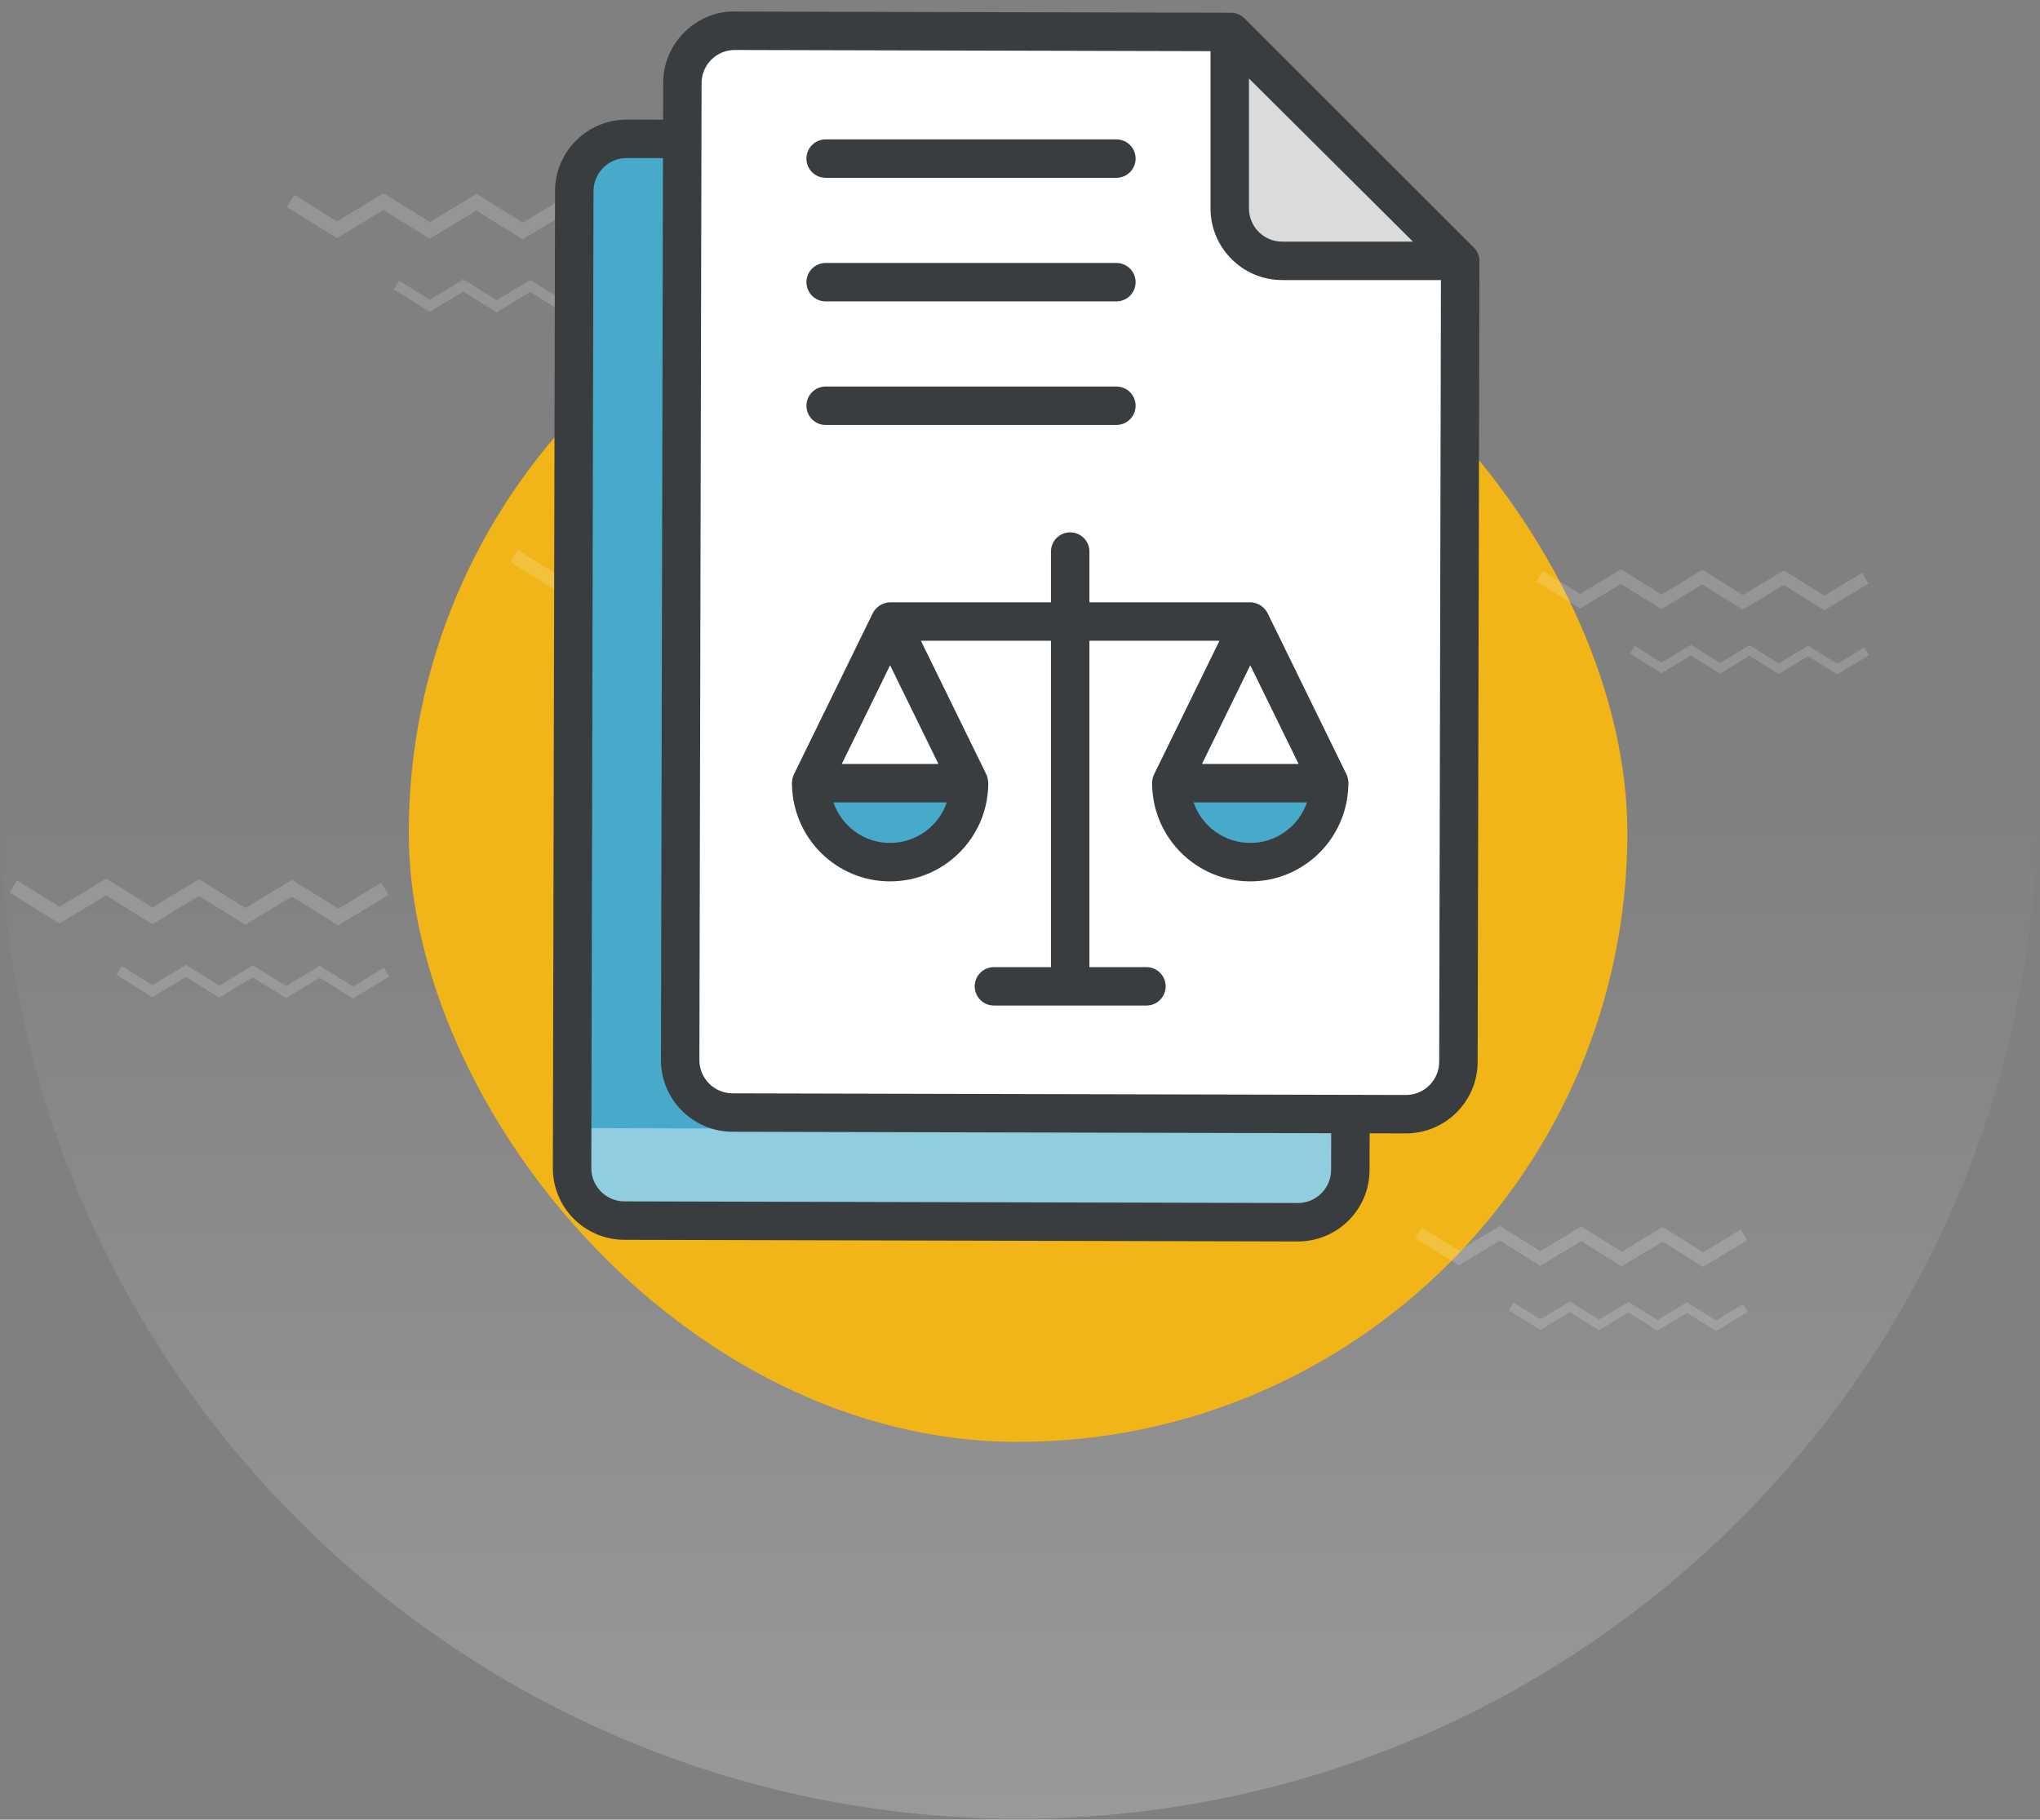 <svg width="529" height="472" viewBox="0 0 529 472" fill="none" xmlns="http://www.w3.org/2000/svg">
<rect x="0" y="0" width="529" height="472" fill="#808080" stroke="none"/>
<path d="M0 208L133.759 208C133.759 279.785 192.284 338.219 264.182 338.219C336.08 338.219 394.605 279.785 394.605 208L528.364 208C528.364 353.438 409.849 471.769 264.182 471.769C118.516 471.769 0 353.439 0 208Z" fill="url(#paint0_linear_113_12)" fill-opacity="0.2"/>
<rect x="106" y="58" width="316" height="316" rx="158" fill="#F2B518"/>
<path d="M430.841 174.614L422.672 169.523L423.9 167.544L430.856 171.875L438.491 167.266L446.053 171.977L453.68 167.365L461.242 172.077L468.868 167.473L476.438 172.186L483.453 167.94L484.657 169.938L476.418 174.915L468.855 170.204L461.22 174.814L453.658 170.102L446.031 174.714L438.468 170.002L430.841 174.614Z" fill="white" fill-opacity="0.17"/>
<path d="M409.732 157.867L398.381 150.793L400.088 148.044L409.752 154.062L420.361 147.657L430.869 154.203L441.467 147.795L451.974 154.342L462.569 147.945L473.088 154.494L482.836 148.595L484.508 151.37L473.06 158.286L462.552 151.739L451.943 158.145L441.436 151.598L430.838 158.006L420.33 151.46L409.732 157.867Z" fill="white" fill-opacity="0.17"/>
<path d="M399.42 344.947L391.251 339.856L392.479 337.877L399.435 342.208L407.07 337.599L414.632 342.31L422.259 337.698L429.822 342.41L437.447 337.806L445.017 342.519L452.032 338.273L453.236 340.271L444.997 345.248L437.434 340.537L429.799 345.147L422.237 340.435L414.61 345.047L407.047 340.335L399.42 344.947Z" fill="white" fill-opacity="0.17"/>
<path d="M378.312 328.201L366.961 321.126L368.668 318.377L378.332 324.396L388.941 317.99L399.449 324.537L410.047 318.129L420.554 324.675L431.15 318.279L441.668 324.828L451.416 318.928L453.088 321.703L441.64 328.619L431.132 322.073L420.523 328.478L410.016 321.932L399.418 328.34L388.91 321.793L378.312 328.201Z" fill="white" fill-opacity="0.17"/>
<path d="M169.324 172.955L159.999 167.143L161.401 164.884L169.34 169.828L178.056 164.566L186.689 169.944L195.395 164.68L204.028 170.058L212.732 164.803L221.374 170.183L229.382 165.337L230.756 167.617L221.351 173.298L212.718 167.92L204.002 173.182L195.37 167.804L186.663 173.068L178.031 167.69L169.324 172.955Z" fill="white" fill-opacity="0.17"/>
<path d="M145.228 153.839L132.27 145.763L134.219 142.625L145.251 149.495L157.361 142.183L169.356 149.656L181.454 142.341L193.448 149.814L205.543 142.512L217.551 149.988L228.677 143.254L230.587 146.422L217.518 154.316L205.523 146.844L193.413 154.155L181.418 146.682L169.321 153.997L157.326 146.524L145.228 153.839Z" fill="white" fill-opacity="0.17"/>
<path d="M111.443 80.888L102.118 75.076L103.52 72.817L111.46 77.761L120.175 72.499L128.808 77.877L137.514 72.613L146.147 77.991L154.851 72.736L163.493 78.117L171.501 73.27L172.875 75.55L163.47 81.231L154.837 75.853L146.121 81.115L137.489 75.737L128.782 81.002L120.15 75.623L111.443 80.888Z" fill="white" fill-opacity="0.17"/>
<path d="M87.349 61.771L74.391 53.695L76.34 50.557L87.372 57.427L99.482 50.115L111.477 57.588L123.575 50.274L135.57 57.746L147.664 50.444L159.672 57.92L170.798 51.186L172.708 54.354L159.639 62.249L147.645 54.776L135.534 62.087L123.539 54.614L111.442 61.929L99.447 54.456L87.349 61.771Z" fill="white" fill-opacity="0.17"/>
<path d="M39.507 258.662L30.181 252.85L31.583 250.592L39.523 255.536L48.239 250.274L56.871 255.652L65.578 250.388L74.21 255.766L82.915 250.511L91.557 255.891L99.564 251.044L100.939 253.324L91.533 259.006L82.901 253.628L74.185 258.89L65.552 253.512L56.846 258.776L48.213 253.398L39.507 258.662Z" fill="white" fill-opacity="0.17"/>
<path d="M15.411 239.546L2.453 231.471L4.401 228.332L15.433 235.202L27.544 227.891L39.538 235.364L51.636 228.049L63.631 235.522L75.726 228.22L87.733 235.696L98.86 228.961L100.769 232.129L87.701 240.024L75.706 232.551L63.596 239.863L51.601 232.39L39.503 239.705L27.508 232.232L15.411 239.546Z" fill="white" fill-opacity="0.17"/>
<path d="M291.172 36.33L162.549 36.007C155.037 35.989 148.934 42.064 148.917 49.575L148.349 302.975C148.332 310.485 154.406 316.587 161.916 316.604L336.527 317.03C344.039 317.048 350.142 310.973 350.158 303.462L350.624 95.75L291.172 36.33Z" fill="#47AACB"/>
<path d="M350.635 95.759L350.136 303.473C350.136 310.95 344.055 317.031 336.528 317.031L161.913 316.582C154.386 316.582 148.354 310.501 148.354 302.974V292.606L200.893 292.756C270.031 292.955 326.259 236.977 326.409 167.789L326.658 71.783L350.635 95.759Z" fill="#90CDDF"/>
<path d="M319.2 8.302L190.578 7.979C183.066 7.96 176.963 14.036 176.946 21.547L176.378 274.947C176.361 282.457 182.435 288.558 189.945 288.576L364.557 289.002C372.068 289.02 378.171 282.945 378.188 275.434L378.654 67.721L319.2 8.302Z" fill="white"/>
<path d="M332.484 67.657H378.471L318.885 8.37V54.057C318.885 61.569 324.973 67.657 332.484 67.657Z" fill="#DBDBDB"/>
<path d="M251.332 203.142C251.332 214.457 242.11 223.629 230.794 223.629C219.479 223.629 210.307 214.457 210.307 203.142H251.332ZM303.7 203.142C303.7 214.457 312.922 223.629 324.237 223.629C335.552 223.629 344.725 214.457 344.725 203.142H303.7Z" fill="#47AACB"/>
<path d="M382.176 64.198L322.724 4.775C321.794 3.841 320.529 3.319 319.215 3.314L190.59 2.994C181.213 2.681 171.987 10.67 171.961 21.535L171.939 31.046L162.56 31.023H162.511C152.282 31.023 143.953 39.29 143.933 49.565L143.364 302.967C143.339 313.213 151.618 321.567 161.904 321.587L336.515 322.016H336.569C346.781 322.016 355.114 313.769 355.144 303.474L355.166 293.963L364.544 293.986C364.564 293.986 364.578 293.986 364.593 293.986C374.815 293.986 383.149 285.682 383.174 275.445L383.636 67.732C383.641 66.407 383.115 65.132 382.176 64.198ZM366.394 62.674H332.484C327.738 62.674 323.873 58.809 323.873 54.057V20.362L366.394 62.674ZM345.175 303.45C345.165 308.204 341.319 312.047 336.563 312.047H336.544L161.926 311.618C157.183 311.608 153.324 307.759 153.334 302.987L153.903 49.584C153.913 44.839 157.757 40.993 162.512 40.993H162.536L171.917 41.016L171.393 274.939C171.369 285.181 179.686 293.539 189.933 293.563L345.196 293.94L345.175 303.45ZM364.593 284.017C364.588 284.017 364.578 284.017 364.569 284.017L189.957 283.594C185.209 283.579 181.353 279.709 181.363 274.958L181.93 21.556C181.94 16.82 185.777 12.964 190.541 12.964C190.551 12.964 190.559 12.964 190.565 12.964L313.903 13.272V54.059C313.903 64.306 322.237 72.644 332.484 72.644H373.655L373.203 275.421C373.189 280.167 369.329 284.017 364.593 284.017Z" fill="#3A3D3F"/>
<path d="M349.21 200.951L328.692 159.024C328.001 157.616 326.284 156.23 324.214 156.23H282.501V143.068C282.501 140.312 280.272 138.083 277.516 138.083C274.761 138.083 272.531 140.312 272.531 143.068V156.23H230.816C228.741 156.23 227.024 157.623 226.337 159.024L205.822 200.951C205.559 201.488 205.257 202.713 205.383 203.739C205.709 217.502 216.955 228.616 230.794 228.616C244.694 228.616 255.989 217.453 256.265 203.647C256.329 203.005 256.142 201.623 255.81 200.951L238.805 166.199H272.531V250.856H257.742C254.989 250.856 252.758 253.086 252.758 255.841C252.758 258.597 254.989 260.826 257.742 260.826H297.289C300.044 260.826 302.274 258.597 302.274 255.841C302.274 253.086 300.044 250.856 297.289 250.856H282.5V166.2H316.224L299.221 200.952C298.955 201.498 298.665 202.675 298.767 203.652C299.047 217.456 310.339 228.616 324.237 228.616C338.063 228.616 349.295 217.522 349.642 203.778C349.771 202.792 349.516 201.576 349.21 200.951ZM230.793 218.646C223.988 218.646 218.193 214.236 216.115 208.127H245.521C243.435 214.236 237.621 218.646 230.793 218.646ZM218.288 198.157L230.816 172.557L243.343 198.157H218.288ZM324.213 172.557L336.743 198.157H311.689L324.213 172.557ZM324.238 218.646C317.409 218.646 311.596 214.236 309.508 208.127H338.914C336.836 214.236 331.043 218.646 324.238 218.646ZM214.104 46.123H289.496C292.251 46.123 294.481 43.894 294.481 41.138C294.481 38.383 292.251 36.153 289.496 36.153H214.104C211.351 36.153 209.119 38.383 209.119 41.138C209.119 43.894 211.351 46.123 214.104 46.123ZM214.104 78.178H289.496C292.251 78.178 294.481 75.949 294.481 73.193C294.481 70.438 292.251 68.208 289.496 68.208H214.104C211.351 68.208 209.119 70.438 209.119 73.193C209.119 75.949 211.351 78.178 214.104 78.178ZM214.104 110.229H289.496C292.251 110.229 294.481 107.999 294.481 105.244C294.481 102.488 292.251 100.259 289.496 100.259H214.104C211.351 100.259 209.119 102.488 209.119 105.244C209.119 107.999 211.351 110.229 214.104 110.229Z" fill="#3A3D3F"/>
<defs>
<linearGradient id="paint0_linear_113_12" x1="264.182" y1="471.769" x2="264.182" y2="208" gradientUnits="userSpaceOnUse">
<stop stop-color="white"/>
<stop offset="1" stop-color="white" stop-opacity="0"/>
</linearGradient>
</defs>
</svg>
